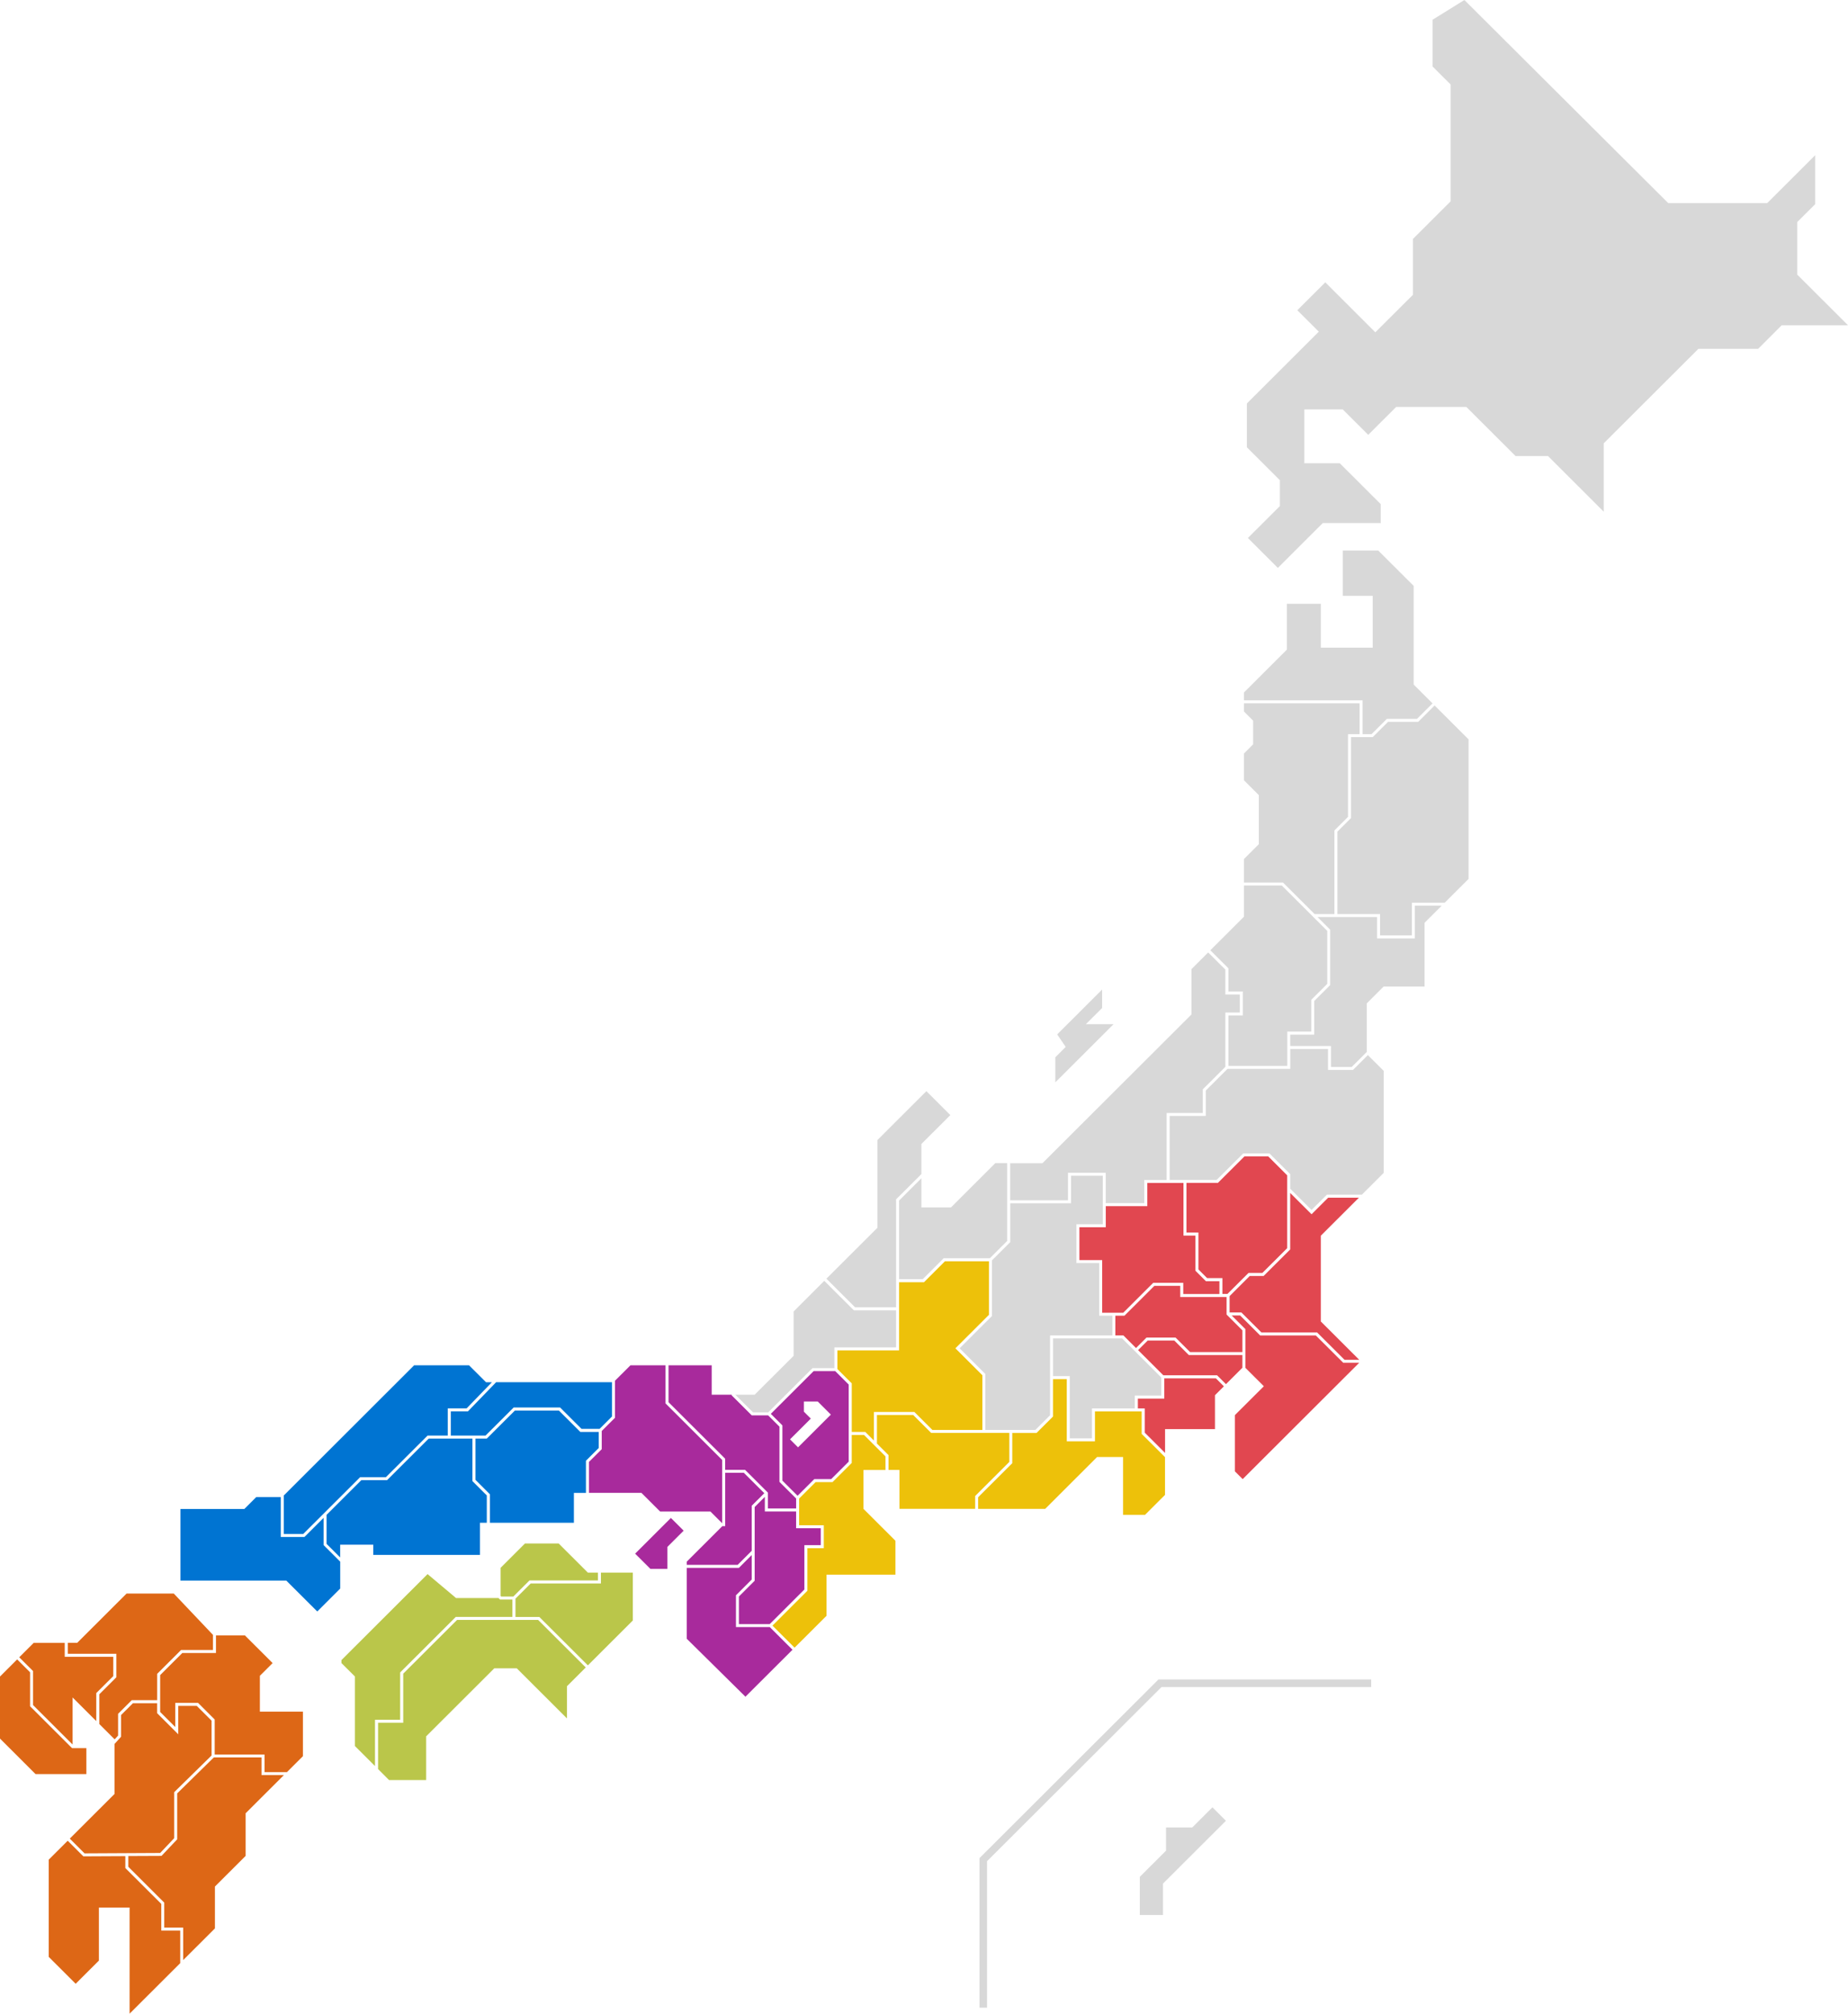 <svg width="246" height="268" viewBox="0 0 246 268" fill="none" xmlns="http://www.w3.org/2000/svg">
<path d="M161.396 240.535L158.705 243.221H155.216V246.306L151.727 249.788V254.862H154.817V250.683L163.191 242.326L161.396 240.535Z" fill="#D8D8D8"/>
<path d="M130.891 267.199V247.5L154.417 224.02H182.53" stroke="#D8D8D8" stroke-miterlimit="10"/>
<path d="M23.99 261.273V256.943H21.47V253.389L16.685 248.618V247.03L11.094 247.058L9.013 244.98L6.484 247.504V260.437L10.073 264.019L13.164 260.935V253.871H17.251V267.999L23.99 261.273Z" fill="#DD6716"/>
<path d="M34.811 236.242V233.898H28.459L23.586 238.682V244.795L21.5 246.999L17.078 247.019V248.444L21.863 253.22V256.539H24.383V260.869L28.61 256.65V251.079L32.697 246.999V241.328L37.794 236.242H34.811Z" fill="#DD6716"/>
<path d="M11.251 246.662L21.324 246.61L23.186 244.644V238.523L28.166 233.632V229.004L26.196 227.038H23.728V230.815L20.917 228.009V226.68H17.695L16.112 228.26V231.145L15.251 232.096V238.75L9.289 244.7L11.251 246.662Z" fill="#DD6716"/>
<path d="M9.586 232.655L4.004 227.084V222.563L2.285 220.847L0 223.128V231.386L4.733 236.113H9.67H11.496V232.655H9.586Z" fill="#DD6716"/>
<path d="M12.815 225.33L15.079 223.07V220.503H8.616V218.652H4.481L2.562 220.567L4.397 222.397V226.922L9.664 232.179V225.915L12.815 229.059V225.33Z" fill="#DD6716"/>
<path d="M34.595 227.804V223.029L36.29 221.337L32.601 217.656H28.749V219.996H24.267L21.32 222.937V227.844L23.334 229.854V226.638H26.369L28.578 228.843V233.507H35.213V235.851H38.196L40.325 233.726V227.804H34.595Z" fill="#DD6716"/>
<path d="M15.487 223.229L13.222 225.489V229.453L15.256 231.483V231.499L15.719 230.985V228.092L17.537 226.277H20.922V222.771L24.105 219.596H28.351V217.586L23.131 212.082H16.851L10.272 218.648H9.023V220.101H15.487V223.229Z" fill="#DD6716"/>
<path d="M71.634 215.594H68.619H68.42H60.843L53.678 222.745V229.284H50.328V235.444L51.792 236.909H56.728V231.087L65.8 222.033H68.791L75.47 228.699V224.421L77.974 221.921L71.634 215.594Z" fill="#BAC64A"/>
<path d="M49.919 235.045V228.885H53.269V222.581L60.67 215.195H68.21V212.879H66.555L66.356 212.68H60.706L56.917 209.496L45.453 220.938V221.336L47.248 223.126V232.379L49.919 235.045Z" fill="#BAC64A"/>
<path d="M79.994 209.301V210.737H70.651L68.617 212.767V215.199H71.795L78.255 221.642L84.241 215.668V209.301H79.994Z" fill="#BAC64A"/>
<path d="M66.724 212.486H68.331L70.481 210.341H79.592V209.302H78.257L74.369 205.422H69.882L66.641 208.657V212.402L66.724 212.486Z" fill="#BAC64A"/>
<path d="M43.076 205.634V202.012L40.528 204.555H37.374V199.238H34.12L32.529 200.826H24.023V210.361H38.112L42.235 214.472L45.289 211.42V207.842L43.076 205.634Z" fill="#0074D2"/>
<path d="M37.773 204.156H40.365L47.942 196.595H51.371L56.914 191.063H59.605V187.442H62.114L65.483 183.96H64.698L62.437 181.707H55.127L37.773 199.038V204.156Z" fill="#0074D2"/>
<path d="M64.802 199.026L62.888 197.116V191.461H59.997H59.798H57.07L51.528 196.993H48.098L43.469 201.613V205.469L45.283 207.28V205.585H49.689V206.942H63.893V202.664H64.802V199.026Z" fill="#0074D2"/>
<path d="M77.999 194.408L79.702 192.709V190.572H77.246L74.394 187.727H68.541L64.796 191.463H63.297V196.955L65.211 198.866V202.666H76.396V198.687H77.999V194.408Z" fill="#0074D2"/>
<path d="M81.465 183.957H66.041L62.289 187.837H60.008V191.061H63.098H63.298H64.633L68.378 187.324H74.558L77.41 190.169H79.818L81.465 188.522V183.957Z" fill="#0074D2"/>
<path d="M84.547 206.775L86.577 208.797H88.838V205.88L91.007 203.715L89.308 202.023L84.547 206.775Z" fill="#A82A9C"/>
<path d="M88.595 186.781V181.707H83.925L81.864 183.761V188.691L80.101 190.45V192.87L78.398 194.569V198.684H85.385L87.877 201.172H94.576L96.131 202.724V194.303L88.595 186.781Z" fill="#A82A9C"/>
<path d="M102.471 216.548H97.969V212.314L100.067 210.216V206.957L98.356 208.668H91.422V218.104L99.23 225.813L105.494 219.565L102.471 216.548Z" fill="#A82A9C"/>
<path d="M91.422 208.269H98.193L100.067 206.395V200.397L101.742 198.73L99.014 196.012H96.534V203.119H96.147L91.422 207.835V208.269Z" fill="#A82A9C"/>
<path d="M109.257 203.39H105.976V201.161H101.813V199.215L100.457 200.568V210.382L98.359 212.479V216.152H102.463L107.076 211.544V205.646H109.257V203.39Z" fill="#A82A9C"/>
<path d="M103.758 197.224V189.873L102.255 188.373H100.074L97.398 185.703V185.619H94.738V181.707H88.992V186.618L96.529 194.139V195.616H99.177L102.215 198.648V200.762H105.979V199.436L103.758 197.224Z" fill="#A82A9C"/>
<path d="M112.977 184.271L111.179 182.477H108.312L102.609 188.167L104.149 189.704V197.054L106.17 199.072L108.395 196.851H110.648L112.977 194.527V184.271ZM106.234 192.629L105.165 191.562L107.933 188.8L107.012 187.881V186.524H108.854L110.601 188.267L106.234 192.625V192.629Z" fill="#A82A9C"/>
<path d="M114.942 195.641H117.873V193.83L115.014 190.977H113.379V194.702L110.819 197.256H108.566L106.377 199.441V202.995H109.659V206.048H107.478V211.715L102.828 216.355L105.771 219.288L110.026 215.042V209.57H119.197V205.057L114.942 200.814V195.641Z" fill="#EDC10A"/>
<path d="M100.239 187.975H102.257L108.159 182.085H111.07V179.324H119.284V174.389H113.662L109.726 170.465L105.643 174.544V180.446L100.459 185.619H97.883L100.239 187.975Z" fill="#D8D8D8"/>
<path d="M113.824 173.988H119.283V159.621L122.652 156.258V152.255L126.508 148.406L123.318 145.223L116.807 151.721V163.398L110.008 170.179L113.824 173.988Z" fill="#D8D8D8"/>
<path d="M129.814 200.809V199.101L134.36 194.564V190.704H123.952L121.559 188.316H116.734V192.121L118.278 193.661V195.635H119.733V200.809H129.814Z" fill="#EDC10A"/>
<path d="M124.113 190.309H130.769V183.03L127.18 179.444L131.646 174.987V167.863H125.788L122.997 170.649H119.683V173.992V174.191V179.723H111.469V182.202L113.383 184.112V190.575H115.181L116.334 191.725V187.921H121.721L124.113 190.309Z" fill="#EDC10A"/>
<path d="M122.65 156.818L119.68 159.783V170.246H122.83L125.621 167.46H131.762L134.075 165.152V154.805H132.488L126.59 160.695H122.65V156.818Z" fill="#D8D8D8"/>
<path d="M140.728 137.669L146.709 131.699V134.155L144.548 136.308H148.236L140.477 144.052V140.721L141.864 139.336L140.728 137.669Z" fill="#D8D8D8"/>
<path d="M134.469 159.749H142.165V156.088H147.189V160.123H152.321V157.043H155.3V148.128H160.109V144.985L163.116 141.984V134.757H165.038V132.361H163.116V129.042L160.827 126.762L158.602 128.982V135.016L138.763 154.814H134.469V159.749Z" fill="#D8D8D8"/>
<path d="M134.557 190.308H134.756H137.827L139.781 188.358V183.343V183.144V177.728H148.075V175.105H146.32V168.101H143.29V162.928H146.799V156.48H142.572V160.142H134.477V165.319L132.045 167.747V175.149L127.742 179.443L131.168 182.866V190.308H134.557Z" fill="#D8D8D8"/>
<path d="M151.062 185.742H154.579V183.322L149.375 178.129H148.466H148.267H140.172V183.147H142.405V191.425H145.356V187.445H151.062V185.742Z" fill="#D8D8D8"/>
<path d="M151.975 190.834V187.845H145.755V191.825H142.006V183.547H140.172V188.525L137.983 190.71H134.749V194.734L130.203 199.27V200.815H139.131L146.042 193.914H149.499V201.611H152.422L155.082 198.956V193.93L151.975 190.834Z" fill="#EDC10A"/>
<path d="M152.727 157.441V160.522H147.197V163.331H143.688V167.709H146.718V174.713H148.273H148.473H149.521L153.509 170.733H157.512V172.222H162.325V170.515H160.527L159.135 169.126V164.446H157.54V157.441H152.727Z" fill="#E14750"/>
<path d="M163.397 172.209L166.196 169.415H168.042L171.348 166.116V156.425L168.82 153.902H165.661L162.124 157.428H157.938V164.035H159.533V168.949L160.689 170.104H162.723V172.209H163.397Z" fill="#E14750"/>
<path d="M180.89 159.402H176.799L174.59 161.607L171.747 158.766V166.287L168.206 169.821H166.359L163.68 172.495V174.672H165.247L167.922 177.339H175.335L178.98 180.976H180.938L175.822 175.87V164.461L180.89 159.402Z" fill="#E14750"/>
<path d="M157.11 172.617V171.129H153.669L149.681 175.109H148.469V177.731H149.545L151.224 179.407L152.616 178.018H156.488L158.422 179.948H165.384V177.059L163.279 174.953V172.617H157.11Z" fill="#E14750"/>
<path d="M178.811 181.374L175.162 177.737H167.749L165.078 175.07H163.953L165.779 176.889V182.039L168.24 184.494L164.384 188.338V195.82L165.421 196.855L173.555 188.736L180.932 181.374H178.811Z" fill="#E14750"/>
<path d="M161.856 183.441H154.986V186.14H151.469V187.445H152.382V190.668L155.089 193.367V190.199H161.733V185.69L162.921 184.504L161.856 183.441Z" fill="#E14750"/>
<path d="M165.381 180.34H158.251L156.321 178.41H152.78L151.5 179.684L154.862 183.038H162.015L163.196 184.216L165.381 182.036V180.34Z" fill="#E14750"/>
<path d="M181.385 93.208V97.705H182.577L184.611 95.675H188.626L190.692 93.614L188.184 91.106V77.974L183.462 73.266H178.745V79.299H182.733V86.2H175.822V80.361H171.3V86.462L165.586 92.169V93.208H181.385Z" fill="#D8D8D8"/>
<path d="M170.794 117.46L174.997 121.654H177.636V110.519L179.443 108.712V97.704H180.986V93.606H165.586V94.688L166.814 95.914V99.058L165.586 100.287V103.841L167.572 105.823V112.35L165.586 114.336V116.178V117.46H170.794Z" fill="#D8D8D8"/>
<path d="M195.489 98.4L190.971 93.891L188.786 96.072H184.77L182.737 98.101H179.838V108.878L178.031 110.681V121.653H183.71V124.494H187.944V120.14H192.315L195.489 116.973V98.4Z" fill="#D8D8D8"/>
<path d="M163.522 128.871V131.955H165.444V135.147H163.522V141.861H171.361V139.405V139.206V137.296H174.551V133.062L176.681 130.941V123.889L170.628 117.852H165.587V122.01L161.117 126.471L163.522 128.871Z" fill="#D8D8D8"/>
<path d="M188.338 120.539V124.893H183.306V122.047H175.383L177.065 123.727V131.109L174.94 133.23V137.699H171.75V139.212H177.173V142.005H179.933L181.938 140.004V133.541L184.183 131.3H189.634V122.811C189.634 122.811 190.691 121.757 191.911 120.539H188.338Z" fill="#D8D8D8"/>
<path d="M180.103 142.399H176.782V139.602H171.757V142.256H163.399L160.512 145.137V148.516H155.703V157.032H161.96L165.497 153.506H168.982L171.745 156.26V158.199L174.588 161.036L176.634 158.998H181.287L184.194 156.097V147.477V142.523L182.089 140.421L180.103 142.399Z" fill="#D8D8D8"/>
<path d="M239.248 36.553V29.549L241.629 27.177V20.662L235.249 27.03H222.07L194.934 0L190.707 2.623V8.855L193.1 11.242V26.799L188.084 31.805V39.235L183.079 44.226L176.42 37.576L172.695 41.289L175.555 44.142L165.984 53.694V59.532L170.371 63.909V67.356L166.116 71.602L170.104 75.582L176.085 69.612H183.797V67.093L178.346 61.653H173.629V54.489H178.745L182.134 57.872L185.855 54.159H195.193L201.741 60.69H206.06L213.485 68.104V58.998L226.089 46.423H234.041L237.175 43.291H246.003L239.248 36.553Z" fill="#D8D8D8"/>
</svg>
